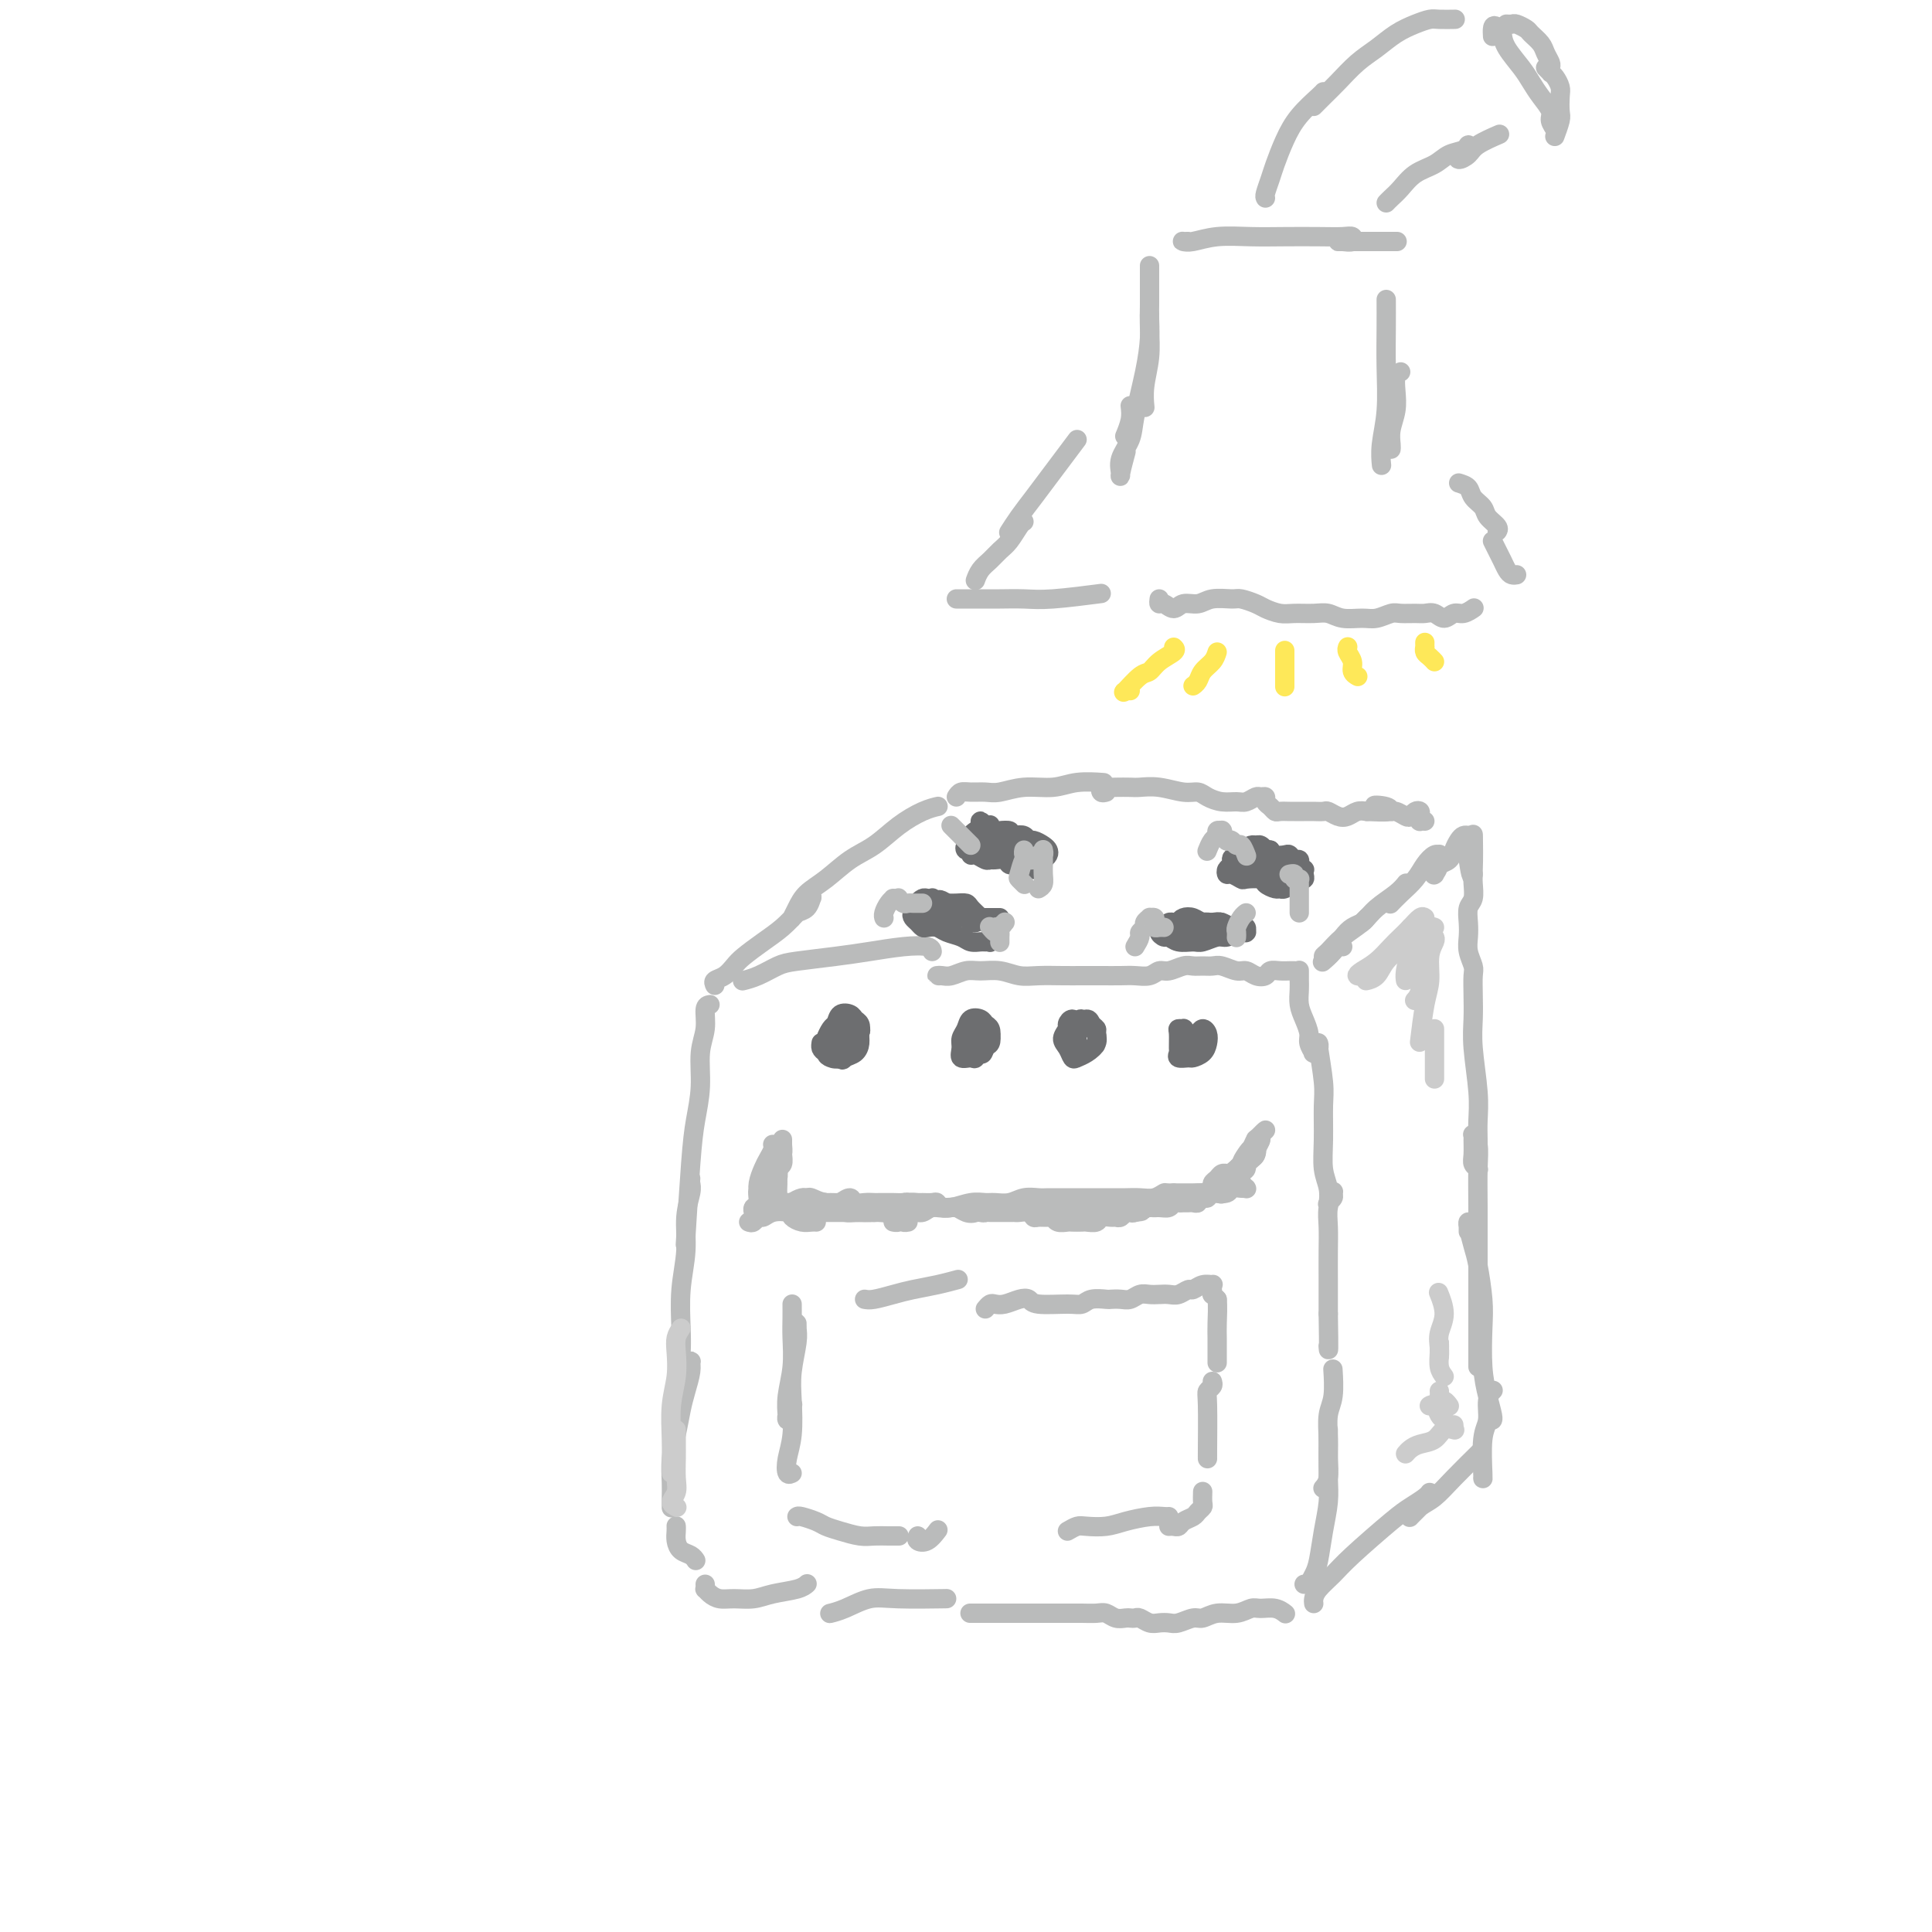 <svg viewBox='0 0 400 400' version='1.1' xmlns='http://www.w3.org/2000/svg' xmlns:xlink='http://www.w3.org/1999/xlink'><g fill='none' stroke='#BABBBB' stroke-width='4' stroke-linecap='round' stroke-linejoin='round'><path d='M147,208c-0.455,0.077 -0.909,0.154 -1,1c-0.091,0.846 0.183,2.463 0,4c-0.183,1.537 -0.823,2.996 -1,5c-0.177,2.004 0.110,4.554 0,7c-0.110,2.446 -0.617,4.790 -1,7c-0.383,2.210 -0.642,4.287 -1,9c-0.358,4.713 -0.817,12.061 -1,15c-0.183,2.939 -0.092,1.470 0,0'/><path d='M143,244c-0.033,0.304 -0.065,0.609 0,1c0.065,0.391 0.228,0.869 0,2c-0.228,1.131 -0.845,2.914 -1,5c-0.155,2.086 0.154,4.474 0,7c-0.154,2.526 -0.769,5.189 -1,8c-0.231,2.811 -0.077,5.770 0,8c0.077,2.230 0.077,3.733 0,5c-0.077,1.267 -0.231,2.300 0,3c0.231,0.700 0.847,1.068 1,1c0.153,-0.068 -0.158,-0.570 0,-1c0.158,-0.430 0.785,-0.787 1,-1c0.215,-0.213 0.016,-0.280 0,0c-0.016,0.280 0.150,0.909 0,2c-0.150,1.091 -0.614,2.645 -1,4c-0.386,1.355 -0.692,2.512 -1,4c-0.308,1.488 -0.618,3.306 -1,5c-0.382,1.694 -0.834,3.263 -1,5c-0.166,1.737 -0.044,3.641 0,5c0.044,1.359 0.012,2.174 0,3c-0.012,0.826 -0.003,1.665 0,2c0.003,0.335 0.002,0.168 0,0'/><path d='M140,316c0.001,0.018 0.002,0.036 0,0c-0.002,-0.036 -0.008,-0.126 0,0c0.008,0.126 0.030,0.468 0,1c-0.030,0.532 -0.113,1.253 0,2c0.113,0.747 0.423,1.521 1,2c0.577,0.479 1.423,0.665 2,1c0.577,0.335 0.886,0.821 1,1c0.114,0.179 0.033,0.051 0,0c-0.033,-0.051 -0.016,-0.026 0,0'/><path d='M146,328c0.019,0.445 0.037,0.889 0,1c-0.037,0.111 -0.131,-0.113 0,0c0.131,0.113 0.487,0.563 1,1c0.513,0.437 1.184,0.860 2,1c0.816,0.140 1.778,-0.005 3,0c1.222,0.005 2.706,0.159 4,0c1.294,-0.159 2.398,-0.630 4,-1c1.602,-0.370 3.700,-0.638 5,-1c1.300,-0.362 1.800,-0.818 2,-1c0.200,-0.182 0.100,-0.091 0,0'/><path d='M154,203c-0.237,0.059 -0.473,0.118 0,0c0.473,-0.118 1.657,-0.413 3,-1c1.343,-0.587 2.847,-1.467 4,-2c1.153,-0.533 1.955,-0.718 4,-1c2.045,-0.282 5.333,-0.660 8,-1c2.667,-0.340 4.715,-0.641 7,-1c2.285,-0.359 4.808,-0.777 7,-1c2.192,-0.223 4.052,-0.252 5,0c0.948,0.252 0.985,0.786 1,1c0.015,0.214 0.007,0.107 0,0'/><path d='M195,202c-0.495,0.008 -0.990,0.017 -1,0c-0.010,-0.017 0.464,-0.058 1,0c0.536,0.058 1.133,0.215 2,0c0.867,-0.215 2.005,-0.804 3,-1c0.995,-0.196 1.848,0.000 3,0c1.152,-0.000 2.604,-0.196 4,0c1.396,0.196 2.736,0.785 4,1c1.264,0.215 2.453,0.058 4,0c1.547,-0.058 3.453,-0.016 5,0c1.547,0.016 2.736,0.005 4,0c1.264,-0.005 2.604,-0.005 4,0c1.396,0.005 2.848,0.017 4,0c1.152,-0.017 2.003,-0.061 3,0c0.997,0.061 2.140,0.227 3,0c0.860,-0.227 1.438,-0.845 2,-1c0.562,-0.155 1.109,0.155 2,0c0.891,-0.155 2.124,-0.775 3,-1c0.876,-0.225 1.393,-0.056 2,0c0.607,0.056 1.303,0.000 2,0c0.697,-0.000 1.394,0.056 2,0c0.606,-0.056 1.122,-0.224 2,0c0.878,0.224 2.118,0.841 3,1c0.882,0.159 1.405,-0.139 2,0c0.595,0.139 1.262,0.717 2,1c0.738,0.283 1.546,0.272 2,0c0.454,-0.272 0.553,-0.805 1,-1c0.447,-0.195 1.244,-0.052 2,0c0.756,0.052 1.473,0.014 2,0c0.527,-0.014 0.865,-0.004 1,0c0.135,0.004 0.068,0.002 0,0'/><path d='M269,201c-0.000,-0.094 -0.001,-0.188 0,0c0.001,0.188 0.003,0.658 0,1c-0.003,0.342 -0.011,0.557 0,1c0.011,0.443 0.040,1.115 0,2c-0.040,0.885 -0.151,1.982 0,3c0.151,1.018 0.562,1.957 1,3c0.438,1.043 0.901,2.189 1,3c0.099,0.811 -0.166,1.286 0,2c0.166,0.714 0.762,1.665 1,2c0.238,0.335 0.117,0.052 0,0c-0.117,-0.052 -0.228,0.127 0,0c0.228,-0.127 0.797,-0.561 1,-1c0.203,-0.439 0.040,-0.882 0,-1c-0.040,-0.118 0.042,0.091 0,0c-0.042,-0.091 -0.208,-0.482 0,1c0.208,1.482 0.792,4.836 1,7c0.208,2.164 0.042,3.137 0,5c-0.042,1.863 0.040,4.615 0,7c-0.040,2.385 -0.203,4.401 0,6c0.203,1.599 0.772,2.779 1,4c0.228,1.221 0.115,2.483 0,3c-0.115,0.517 -0.231,0.291 0,0c0.231,-0.291 0.808,-0.645 1,-1c0.192,-0.355 -0.001,-0.712 0,-1c0.001,-0.288 0.196,-0.509 0,0c-0.196,0.509 -0.785,1.747 -1,3c-0.215,1.253 -0.058,2.521 0,4c0.058,1.479 0.016,3.167 0,5c-0.016,1.833 -0.004,3.809 0,6c0.004,2.191 0.002,4.595 0,7'/><path d='M275,272c0.156,9.022 0.044,7.578 0,7c-0.044,-0.578 -0.022,-0.289 0,0'/><path d='M172,334c0.058,-0.014 0.117,-0.028 0,0c-0.117,0.028 -0.408,0.099 0,0c0.408,-0.099 1.515,-0.366 3,-1c1.485,-0.634 3.346,-1.634 5,-2c1.654,-0.366 3.099,-0.099 6,0c2.901,0.099 7.257,0.028 9,0c1.743,-0.028 0.871,-0.014 0,0'/><path d='M201,334c-0.153,0.000 -0.306,0.000 0,0c0.306,-0.000 1.071,-0.000 2,0c0.929,0.000 2.023,0.000 3,0c0.977,-0.000 1.836,-0.000 3,0c1.164,0.000 2.633,0.000 4,0c1.367,-0.000 2.631,-0.001 4,0c1.369,0.001 2.842,0.004 4,0c1.158,-0.004 2.002,-0.015 3,0c0.998,0.015 2.151,0.057 3,0c0.849,-0.057 1.393,-0.211 2,0c0.607,0.211 1.275,0.788 2,1c0.725,0.212 1.507,0.061 2,0c0.493,-0.061 0.698,-0.030 1,0c0.302,0.030 0.700,0.060 1,0c0.300,-0.060 0.502,-0.211 1,0c0.498,0.211 1.292,0.785 2,1c0.708,0.215 1.330,0.073 2,0c0.670,-0.073 1.389,-0.076 2,0c0.611,0.076 1.115,0.232 2,0c0.885,-0.232 2.152,-0.851 3,-1c0.848,-0.149 1.276,0.170 2,0c0.724,-0.170 1.744,-0.831 3,-1c1.256,-0.169 2.747,0.155 4,0c1.253,-0.155 2.269,-0.788 3,-1c0.731,-0.212 1.176,-0.004 2,0c0.824,0.004 2.025,-0.195 3,0c0.975,0.195 1.724,0.783 2,1c0.276,0.217 0.079,0.062 0,0c-0.079,-0.062 -0.039,-0.031 0,0'/><path d='M276,284c-0.031,-0.479 -0.061,-0.958 0,0c0.061,0.958 0.214,3.352 0,5c-0.214,1.648 -0.793,2.551 -1,4c-0.207,1.449 -0.041,3.446 0,5c0.041,1.554 -0.041,2.665 0,4c0.041,1.335 0.207,2.894 0,4c-0.207,1.106 -0.786,1.759 -1,2c-0.214,0.241 -0.061,0.069 0,0c0.061,-0.069 0.031,-0.034 0,0'/><path d='M275,298c-0.000,-0.303 -0.000,-0.606 0,-1c0.000,-0.394 0.001,-0.880 0,-1c-0.001,-0.120 -0.003,0.125 0,1c0.003,0.875 0.012,2.380 0,4c-0.012,1.620 -0.044,3.354 0,5c0.044,1.646 0.166,3.205 0,5c-0.166,1.795 -0.618,3.826 -1,6c-0.382,2.174 -0.695,4.492 -1,6c-0.305,1.508 -0.604,2.208 -1,3c-0.396,0.792 -0.890,1.676 -1,2c-0.110,0.324 0.163,0.087 0,0c-0.163,-0.087 -0.761,-0.025 -1,0c-0.239,0.025 -0.120,0.012 0,0'/><path d='M148,204c-0.175,-0.359 -0.351,-0.718 0,-1c0.351,-0.282 1.227,-0.487 2,-1c0.773,-0.513 1.442,-1.334 2,-2c0.558,-0.666 1.003,-1.176 2,-2c0.997,-0.824 2.544,-1.961 4,-3c1.456,-1.039 2.822,-1.979 4,-3c1.178,-1.021 2.170,-2.123 3,-3c0.830,-0.877 1.498,-1.528 2,-2c0.502,-0.472 0.839,-0.764 1,-1c0.161,-0.236 0.148,-0.416 0,0c-0.148,0.416 -0.429,1.427 -1,2c-0.571,0.573 -1.430,0.708 -2,1c-0.570,0.292 -0.849,0.739 -1,1c-0.151,0.261 -0.173,0.334 0,0c0.173,-0.334 0.541,-1.074 1,-2c0.459,-0.926 1.010,-2.036 2,-3c0.990,-0.964 2.421,-1.782 4,-3c1.579,-1.218 3.306,-2.838 5,-4c1.694,-1.162 3.354,-1.867 5,-3c1.646,-1.133 3.276,-2.696 5,-4c1.724,-1.304 3.541,-2.351 5,-3c1.459,-0.649 2.560,-0.900 3,-1c0.440,-0.100 0.220,-0.050 0,0'/><path d='M274,199c-0.178,0.150 -0.357,0.300 0,0c0.357,-0.300 1.248,-1.051 2,-2c0.752,-0.949 1.365,-2.098 2,-3c0.635,-0.902 1.291,-1.559 2,-2c0.709,-0.441 1.472,-0.668 2,-1c0.528,-0.332 0.822,-0.769 1,-1c0.178,-0.231 0.240,-0.254 0,0c-0.240,0.254 -0.783,0.787 -1,1c-0.217,0.213 -0.109,0.107 0,0'/><path d='M278,196c-0.230,-0.224 -0.460,-0.447 -1,0c-0.540,0.447 -1.389,1.565 -2,2c-0.611,0.435 -0.983,0.189 -1,0c-0.017,-0.189 0.320,-0.319 1,-1c0.680,-0.681 1.703,-1.913 3,-3c1.297,-1.087 2.870,-2.029 4,-3c1.130,-0.971 1.818,-1.972 3,-3c1.182,-1.028 2.857,-2.085 4,-3c1.143,-0.915 1.755,-1.690 2,-2c0.245,-0.310 0.122,-0.155 0,0'/><path d='M272,332c-0.039,-0.268 -0.078,-0.537 0,-1c0.078,-0.463 0.275,-1.121 1,-2c0.725,-0.879 1.980,-1.979 3,-3c1.020,-1.021 1.804,-1.962 4,-4c2.196,-2.038 5.804,-5.173 8,-7c2.196,-1.827 2.980,-2.345 4,-3c1.020,-0.655 2.275,-1.445 3,-2c0.725,-0.555 0.922,-0.873 1,-1c0.078,-0.127 0.039,-0.064 0,0'/><path d='M295,311c-0.193,0.193 -0.386,0.385 -1,1c-0.614,0.615 -1.648,1.652 -2,2c-0.352,0.348 -0.021,0.006 0,0c0.021,-0.006 -0.267,0.323 0,0c0.267,-0.323 1.088,-1.299 2,-2c0.912,-0.701 1.915,-1.126 3,-2c1.085,-0.874 2.254,-2.197 4,-4c1.746,-1.803 4.070,-4.087 5,-5c0.930,-0.913 0.465,-0.457 0,0'/><path d='M306,275c0.000,-0.417 0.000,-0.833 0,-1c0.000,-0.167 0.000,-0.083 0,0'/><path d='M306,283c-0.000,-0.160 -0.000,-0.320 0,-1c0.000,-0.680 0.000,-1.880 0,-3c-0.000,-1.120 -0.000,-2.161 0,-4c0.000,-1.839 0.001,-4.478 0,-7c-0.001,-2.522 -0.004,-4.928 0,-8c0.004,-3.072 0.015,-6.809 0,-10c-0.015,-3.191 -0.057,-5.834 0,-8c0.057,-2.166 0.212,-3.853 0,-5c-0.212,-1.147 -0.790,-1.755 -1,-2c-0.210,-0.245 -0.053,-0.129 0,0c0.053,0.129 0.000,0.270 0,1c-0.000,0.730 0.053,2.048 0,3c-0.053,0.952 -0.210,1.539 0,2c0.210,0.461 0.788,0.796 1,1c0.212,0.204 0.058,0.278 0,0c-0.058,-0.278 -0.019,-0.909 0,-2c0.019,-1.091 0.019,-2.643 0,-4c-0.019,-1.357 -0.058,-2.519 0,-4c0.058,-1.481 0.211,-3.283 0,-6c-0.211,-2.717 -0.788,-6.351 -1,-9c-0.212,-2.649 -0.061,-4.312 0,-6c0.061,-1.688 0.030,-3.400 0,-5c-0.030,-1.600 -0.060,-3.089 0,-4c0.060,-0.911 0.211,-1.245 0,-2c-0.211,-0.755 -0.785,-1.930 -1,-3c-0.215,-1.070 -0.072,-2.033 0,-3c0.072,-0.967 0.072,-1.936 0,-3c-0.072,-1.064 -0.215,-2.223 0,-3c0.215,-0.777 0.789,-1.171 1,-2c0.211,-0.829 0.060,-2.094 0,-3c-0.060,-0.906 -0.030,-1.453 0,-2'/><path d='M305,181c-0.094,-15.885 0.171,-4.596 0,-1c-0.171,3.596 -0.778,-0.501 -1,-2c-0.222,-1.499 -0.060,-0.402 0,0c0.060,0.402 0.016,0.108 0,0c-0.016,-0.108 -0.005,-0.031 0,0c0.005,0.031 0.002,0.015 0,0'/><path d='M304,173c-0.335,-0.067 -0.671,-0.134 -1,0c-0.329,0.134 -0.652,0.469 -1,1c-0.348,0.531 -0.720,1.256 -1,2c-0.280,0.744 -0.467,1.505 -1,2c-0.533,0.495 -1.412,0.722 -2,1c-0.588,0.278 -0.886,0.605 -1,1c-0.114,0.395 -0.045,0.858 0,1c0.045,0.142 0.065,-0.039 0,0c-0.065,0.039 -0.216,0.296 0,0c0.216,-0.296 0.798,-1.146 1,-2c0.202,-0.854 0.025,-1.712 0,-2c-0.025,-0.288 0.103,-0.005 0,0c-0.103,0.005 -0.438,-0.268 -1,0c-0.562,0.268 -1.352,1.077 -2,2c-0.648,0.923 -1.153,1.959 -2,3c-0.847,1.041 -2.036,2.088 -3,3c-0.964,0.912 -1.704,1.689 -2,2c-0.296,0.311 -0.148,0.155 0,0'/><path d='M304,255c-0.000,-0.309 -0.001,-0.618 0,-1c0.001,-0.382 0.003,-0.836 0,-1c-0.003,-0.164 -0.012,-0.039 0,0c0.012,0.039 0.045,-0.010 0,0c-0.045,0.010 -0.170,0.078 0,1c0.170,0.922 0.633,2.699 1,4c0.367,1.301 0.637,2.125 1,4c0.363,1.875 0.819,4.800 1,7c0.181,2.200 0.087,3.675 0,6c-0.087,2.325 -0.167,5.499 0,8c0.167,2.501 0.581,4.330 1,6c0.419,1.670 0.844,3.180 1,4c0.156,0.820 0.045,0.948 0,1c-0.045,0.052 -0.022,0.026 0,0'/><path d='M309,288c0.121,-0.123 0.243,-0.246 0,0c-0.243,0.246 -0.850,0.861 -1,2c-0.150,1.139 0.156,2.802 0,4c-0.156,1.198 -0.774,1.929 -1,4c-0.226,2.071 -0.061,5.481 0,7c0.061,1.519 0.017,1.148 0,1c-0.017,-0.148 -0.009,-0.074 0,0'/><path d='M198,165c0.271,-0.425 0.542,-0.850 1,-1c0.458,-0.150 1.105,-0.025 2,0c0.895,0.025 2.040,-0.050 3,0c0.960,0.050 1.736,0.224 3,0c1.264,-0.224 3.015,-0.844 5,-1c1.985,-0.156 4.202,0.154 6,0c1.798,-0.154 3.176,-0.772 5,-1c1.824,-0.228 4.092,-0.065 5,0c0.908,0.065 0.454,0.033 0,0'/><path d='M229,164c-0.403,0.113 -0.806,0.226 -1,0c-0.194,-0.226 -0.181,-0.792 0,-1c0.181,-0.208 0.528,-0.057 1,0c0.472,0.057 1.067,0.019 2,0c0.933,-0.019 2.204,-0.020 3,0c0.796,0.020 1.119,0.061 2,0c0.881,-0.061 2.322,-0.223 4,0c1.678,0.223 3.594,0.830 5,1c1.406,0.170 2.302,-0.097 3,0c0.698,0.097 1.199,0.558 2,1c0.801,0.442 1.902,0.865 3,1c1.098,0.135 2.193,-0.017 3,0c0.807,0.017 1.326,0.204 2,0c0.674,-0.204 1.504,-0.798 2,-1c0.496,-0.202 0.658,-0.012 1,0c0.342,0.012 0.864,-0.154 1,0c0.136,0.154 -0.114,0.630 0,1c0.114,0.370 0.593,0.635 1,1c0.407,0.365 0.742,0.830 1,1c0.258,0.170 0.439,0.046 1,0c0.561,-0.046 1.502,-0.012 2,0c0.498,0.012 0.552,0.002 1,0c0.448,-0.002 1.289,0.003 2,0c0.711,-0.003 1.293,-0.014 2,0c0.707,0.014 1.540,0.053 2,0c0.460,-0.053 0.546,-0.196 1,0c0.454,0.196 1.276,0.733 2,1c0.724,0.267 1.349,0.264 2,0c0.651,-0.264 1.329,-0.790 2,-1c0.671,-0.210 1.336,-0.105 2,0'/><path d='M283,168c8.699,0.410 3.448,-0.566 2,-1c-1.448,-0.434 0.907,-0.326 2,0c1.093,0.326 0.922,0.868 1,1c0.078,0.132 0.403,-0.148 1,0c0.597,0.148 1.466,0.722 2,1c0.534,0.278 0.732,0.260 1,0c0.268,-0.260 0.607,-0.763 1,-1c0.393,-0.237 0.841,-0.207 1,0c0.159,0.207 0.029,0.591 0,1c-0.029,0.409 0.044,0.841 0,1c-0.044,0.159 -0.204,0.043 0,0c0.204,-0.043 0.773,-0.012 1,0c0.227,0.012 0.114,0.006 0,0'/><path d='M160,237c0.007,0.017 0.013,0.034 0,0c-0.013,-0.034 -0.046,-0.119 0,0c0.046,0.119 0.170,0.442 0,1c-0.170,0.558 -0.635,1.351 -1,2c-0.365,0.649 -0.631,1.152 -1,2c-0.369,0.848 -0.842,2.039 -1,3c-0.158,0.961 -0.000,1.691 0,2c0.000,0.309 -0.158,0.198 0,0c0.158,-0.198 0.631,-0.485 1,-1c0.369,-0.515 0.635,-1.260 1,-2c0.365,-0.740 0.828,-1.474 1,-2c0.172,-0.526 0.052,-0.844 0,-1c-0.052,-0.156 -0.037,-0.150 0,0c0.037,0.150 0.097,0.446 0,1c-0.097,0.554 -0.352,1.368 -1,2c-0.648,0.632 -1.690,1.084 -2,2c-0.310,0.916 0.113,2.298 0,3c-0.113,0.702 -0.762,0.724 -1,1c-0.238,0.276 -0.064,0.806 0,1c0.064,0.194 0.017,0.052 0,0c-0.017,-0.052 -0.005,-0.015 0,0c0.005,0.015 0.002,0.007 0,0'/><path d='M155,253c0.330,0.121 0.659,0.242 1,0c0.341,-0.242 0.692,-0.847 1,-1c0.308,-0.153 0.572,0.145 1,0c0.428,-0.145 1.021,-0.732 2,-1c0.979,-0.268 2.343,-0.215 3,0c0.657,0.215 0.607,0.594 1,1c0.393,0.406 1.229,0.841 2,1c0.771,0.159 1.477,0.043 2,0c0.523,-0.043 0.864,-0.012 1,0c0.136,0.012 0.068,0.006 0,0'/><path d='M168,251c-0.073,0.000 -0.147,0.000 0,0c0.147,-0.000 0.513,-0.000 1,0c0.487,0.000 1.093,0.000 2,0c0.907,-0.000 2.114,-0.001 3,0c0.886,0.001 1.449,0.003 2,0c0.551,-0.003 1.089,-0.011 2,0c0.911,0.011 2.195,0.041 3,0c0.805,-0.041 1.130,-0.155 2,0c0.870,0.155 2.285,0.578 3,1c0.715,0.422 0.731,0.845 1,1c0.269,0.155 0.791,0.044 1,0c0.209,-0.044 0.104,-0.022 0,0'/><path d='M185,253c0.026,0.006 0.051,0.012 0,0c-0.051,-0.012 -0.179,-0.041 0,0c0.179,0.041 0.666,0.151 1,0c0.334,-0.151 0.516,-0.562 1,-1c0.484,-0.438 1.270,-0.903 2,-1c0.730,-0.097 1.403,0.174 2,0c0.597,-0.174 1.119,-0.792 2,-1c0.881,-0.208 2.122,-0.007 3,0c0.878,0.007 1.395,-0.180 2,0c0.605,0.180 1.299,0.728 2,1c0.701,0.272 1.410,0.269 2,0c0.590,-0.269 1.060,-0.804 2,-1c0.940,-0.196 2.350,-0.052 3,0c0.650,0.052 0.541,0.014 1,0c0.459,-0.014 1.488,-0.004 2,0c0.512,0.004 0.507,0.001 1,0c0.493,-0.001 1.483,-0.000 2,0c0.517,0.000 0.562,0.000 1,0c0.438,-0.000 1.269,0.000 2,0c0.731,-0.000 1.362,-0.001 2,0c0.638,0.001 1.284,0.003 2,0c0.716,-0.003 1.501,-0.011 2,0c0.499,0.011 0.710,0.043 1,0c0.290,-0.043 0.658,-0.159 1,0c0.342,0.159 0.658,0.593 1,1c0.342,0.407 0.710,0.789 1,1c0.290,0.211 0.500,0.253 1,0c0.500,-0.253 1.288,-0.799 2,-1c0.712,-0.201 1.346,-0.057 2,0c0.654,0.057 1.327,0.029 2,0'/><path d='M233,251c6.380,-0.067 2.329,-0.735 1,-1c-1.329,-0.265 0.064,-0.127 1,0c0.936,0.127 1.416,0.244 2,0c0.584,-0.244 1.274,-0.850 2,-1c0.726,-0.150 1.489,0.156 2,0c0.511,-0.156 0.771,-0.773 1,-1c0.229,-0.227 0.428,-0.065 1,0c0.572,0.065 1.517,0.031 2,0c0.483,-0.031 0.504,-0.060 1,0c0.496,0.060 1.466,0.208 2,0c0.534,-0.208 0.633,-0.774 1,-1c0.367,-0.226 1.002,-0.113 2,0c0.998,0.113 2.358,0.226 3,0c0.642,-0.226 0.565,-0.792 1,-1c0.435,-0.208 1.381,-0.059 2,0c0.619,0.059 0.912,0.030 1,0c0.088,-0.030 -0.029,-0.059 0,0c0.029,0.059 0.203,0.205 0,0c-0.203,-0.205 -0.782,-0.761 -1,-1c-0.218,-0.239 -0.073,-0.161 0,0c0.073,0.161 0.075,0.406 0,0c-0.075,-0.406 -0.226,-1.461 0,-2c0.226,-0.539 0.830,-0.561 1,-1c0.170,-0.439 -0.094,-1.295 0,-2c0.094,-0.705 0.547,-1.261 1,-2c0.453,-0.739 0.905,-1.662 1,-2c0.095,-0.338 -0.167,-0.091 0,0c0.167,0.091 0.762,0.026 1,0c0.238,-0.026 0.119,-0.013 0,0'/><path d='M261,236c0.376,-1.425 -0.685,0.012 -1,1c-0.315,0.988 0.114,1.527 0,2c-0.114,0.473 -0.773,0.880 -1,1c-0.227,0.120 -0.024,-0.047 0,0c0.024,0.047 -0.132,0.308 0,0c0.132,-0.308 0.550,-1.187 1,-2c0.450,-0.813 0.931,-1.562 1,-2c0.069,-0.438 -0.275,-0.567 0,-1c0.275,-0.433 1.170,-1.170 1,-1c-0.170,0.170 -1.404,1.247 -2,2c-0.596,0.753 -0.553,1.183 -1,2c-0.447,0.817 -1.385,2.020 -2,3c-0.615,0.980 -0.907,1.738 -1,2c-0.093,0.262 0.014,0.027 0,0c-0.014,-0.027 -0.150,0.153 0,0c0.150,-0.153 0.587,-0.640 1,-1c0.413,-0.360 0.801,-0.592 1,-1c0.199,-0.408 0.209,-0.993 0,-1c-0.209,-0.007 -0.637,0.562 -1,1c-0.363,0.438 -0.660,0.743 -1,1c-0.340,0.257 -0.721,0.465 -1,1c-0.279,0.535 -0.455,1.397 -1,2c-0.545,0.603 -1.459,0.946 -2,1c-0.541,0.054 -0.708,-0.182 -1,0c-0.292,0.182 -0.707,0.781 -1,1c-0.293,0.219 -0.462,0.059 -1,0c-0.538,-0.059 -1.443,-0.016 -2,0c-0.557,0.016 -0.765,0.004 -1,0c-0.235,-0.004 -0.496,-0.001 -1,0c-0.504,0.001 -1.252,0.001 -2,0'/><path d='M243,247c-1.761,0.094 -1.664,-0.171 -2,0c-0.336,0.171 -1.105,0.778 -2,1c-0.895,0.222 -1.917,0.060 -3,0c-1.083,-0.060 -2.228,-0.016 -3,0c-0.772,0.016 -1.172,0.004 -2,0c-0.828,-0.004 -2.084,-0.001 -3,0c-0.916,0.001 -1.490,0.001 -2,0c-0.510,-0.001 -0.955,-0.001 -2,0c-1.045,0.001 -2.691,0.004 -4,0c-1.309,-0.004 -2.280,-0.015 -3,0c-0.720,0.015 -1.189,0.057 -2,0c-0.811,-0.057 -1.962,-0.212 -3,0c-1.038,0.212 -1.961,0.793 -3,1c-1.039,0.207 -2.193,0.042 -3,0c-0.807,-0.042 -1.266,0.041 -2,0c-0.734,-0.041 -1.743,-0.206 -3,0c-1.257,0.206 -2.760,0.784 -4,1c-1.240,0.216 -2.215,0.072 -3,0c-0.785,-0.072 -1.380,-0.072 -2,0c-0.620,0.072 -1.264,0.215 -2,0c-0.736,-0.215 -1.563,-0.790 -2,-1c-0.437,-0.210 -0.483,-0.056 -1,0c-0.517,0.056 -1.503,0.015 -2,0c-0.497,-0.015 -0.504,-0.003 -1,0c-0.496,0.003 -1.480,-0.004 -2,0c-0.520,0.004 -0.576,0.018 -1,0c-0.424,-0.018 -1.217,-0.067 -2,0c-0.783,0.067 -1.557,0.249 -2,0c-0.443,-0.249 -0.555,-0.928 -1,-1c-0.445,-0.072 -1.222,0.464 -2,1'/><path d='M174,249c-11.112,0.293 -4.391,0.025 -2,0c2.391,-0.025 0.452,0.192 -1,0c-1.452,-0.192 -2.416,-0.794 -3,-1c-0.584,-0.206 -0.787,-0.017 -1,0c-0.213,0.017 -0.436,-0.138 -1,0c-0.564,0.138 -1.471,0.570 -2,1c-0.529,0.430 -0.681,0.857 -1,1c-0.319,0.143 -0.803,0.001 -1,0c-0.197,-0.001 -0.105,0.140 0,0c0.105,-0.140 0.224,-0.562 0,-1c-0.224,-0.438 -0.792,-0.894 -1,-1c-0.208,-0.106 -0.057,0.136 0,0c0.057,-0.136 0.019,-0.651 0,-1c-0.019,-0.349 -0.019,-0.531 0,-1c0.019,-0.469 0.058,-1.225 0,-2c-0.058,-0.775 -0.212,-1.571 0,-2c0.212,-0.429 0.789,-0.492 1,-1c0.211,-0.508 0.057,-1.460 0,-2c-0.057,-0.540 -0.015,-0.666 0,-1c0.015,-0.334 0.004,-0.875 0,-1c-0.004,-0.125 -0.001,0.165 0,0c0.001,-0.165 0.001,-0.784 0,-1c-0.001,-0.216 -0.003,-0.028 0,0c0.003,0.028 0.011,-0.105 0,0c-0.011,0.105 -0.041,0.449 0,1c0.041,0.551 0.152,1.311 0,2c-0.152,0.689 -0.566,1.308 -1,2c-0.434,0.692 -0.886,1.455 -1,2c-0.114,0.545 0.110,0.870 0,1c-0.110,0.130 -0.555,0.065 -1,0'/><path d='M159,244c-0.221,0.747 0.725,-0.386 1,-1c0.275,-0.614 -0.121,-0.708 0,-1c0.121,-0.292 0.761,-0.780 1,-1c0.239,-0.220 0.078,-0.172 0,0c-0.078,0.172 -0.074,0.466 0,1c0.074,0.534 0.219,1.306 0,2c-0.219,0.694 -0.803,1.310 -1,2c-0.197,0.690 -0.007,1.453 0,2c0.007,0.547 -0.168,0.879 0,1c0.168,0.121 0.678,0.032 1,0c0.322,-0.032 0.456,-0.008 1,0c0.544,0.008 1.496,0.002 2,0c0.504,-0.002 0.558,0.002 1,0c0.442,-0.002 1.273,-0.011 2,0c0.727,0.011 1.350,0.041 2,0c0.650,-0.041 1.328,-0.155 2,0c0.672,0.155 1.339,0.577 2,1c0.661,0.423 1.318,0.846 2,1c0.682,0.154 1.390,0.038 2,0c0.610,-0.038 1.122,-0.000 2,0c0.878,0.000 2.123,-0.038 3,0c0.877,0.038 1.386,0.154 2,0c0.614,-0.154 1.334,-0.577 2,-1c0.666,-0.423 1.278,-0.846 2,-1c0.722,-0.154 1.554,-0.037 2,0c0.446,0.037 0.504,-0.004 1,0c0.496,0.004 1.428,0.054 2,0c0.572,-0.054 0.782,-0.210 1,0c0.218,0.210 0.443,0.787 1,1c0.557,0.213 1.445,0.061 2,0c0.555,-0.061 0.778,-0.030 1,0'/><path d='M198,250c3.842,-0.215 1.947,-0.254 2,0c0.053,0.254 2.056,0.800 3,1c0.944,0.200 0.830,0.054 1,0c0.170,-0.054 0.623,-0.014 1,0c0.377,0.014 0.679,0.004 1,0c0.321,-0.004 0.662,-0.001 1,0c0.338,0.001 0.671,-0.001 1,0c0.329,0.001 0.652,0.004 1,0c0.348,-0.004 0.722,-0.015 1,0c0.278,0.015 0.459,0.057 1,0c0.541,-0.057 1.440,-0.212 2,0c0.560,0.212 0.779,0.793 1,1c0.221,0.207 0.445,0.041 1,0c0.555,-0.041 1.443,0.041 2,0c0.557,-0.041 0.783,-0.207 1,0c0.217,0.207 0.424,0.787 1,1c0.576,0.213 1.520,0.058 2,0c0.480,-0.058 0.495,-0.019 1,0c0.505,0.019 1.501,0.019 2,0c0.499,-0.019 0.501,-0.058 1,0c0.499,0.058 1.496,0.213 2,0c0.504,-0.213 0.516,-0.793 1,-1c0.484,-0.207 1.439,-0.042 2,0c0.561,0.042 0.727,-0.040 1,0c0.273,0.040 0.654,0.203 1,0c0.346,-0.203 0.656,-0.773 1,-1c0.344,-0.227 0.721,-0.112 1,0c0.279,0.112 0.460,0.223 1,0c0.540,-0.223 1.440,-0.778 2,-1c0.560,-0.222 0.780,-0.111 1,0'/><path d='M238,250c2.825,-0.460 1.387,-0.109 1,0c-0.387,0.109 0.277,-0.023 1,0c0.723,0.023 1.504,0.202 2,0c0.496,-0.202 0.708,-0.786 1,-1c0.292,-0.214 0.666,-0.057 1,0c0.334,0.057 0.628,0.015 1,0c0.372,-0.015 0.821,-0.003 1,0c0.179,0.003 0.087,-0.003 0,0c-0.087,0.003 -0.168,0.015 0,0c0.168,-0.015 0.585,-0.056 1,0c0.415,0.056 0.828,0.211 1,0c0.172,-0.211 0.103,-0.788 0,-1c-0.103,-0.212 -0.239,-0.060 0,0c0.239,0.060 0.853,0.027 1,0c0.147,-0.027 -0.172,-0.049 0,0c0.172,0.049 0.834,0.168 1,0c0.166,-0.168 -0.163,-0.623 0,-1c0.163,-0.377 0.818,-0.675 1,-1c0.182,-0.325 -0.109,-0.675 0,-1c0.109,-0.325 0.618,-0.623 1,-1c0.382,-0.377 0.638,-0.831 1,-1c0.362,-0.169 0.830,-0.053 1,0c0.170,0.053 0.042,0.042 0,0c-0.042,-0.042 0.002,-0.115 0,0c-0.002,0.115 -0.051,0.417 0,1c0.051,0.583 0.201,1.446 0,2c-0.201,0.554 -0.755,0.798 -1,1c-0.245,0.202 -0.181,0.362 0,0c0.181,-0.362 0.480,-1.246 1,-2c0.520,-0.754 1.260,-1.377 2,-2'/><path d='M256,243c1.423,-1.287 0.981,-1.505 1,-2c0.019,-0.495 0.499,-1.267 1,-2c0.501,-0.733 1.023,-1.425 1,-1c-0.023,0.425 -0.591,1.968 -1,3c-0.409,1.032 -0.658,1.552 -1,2c-0.342,0.448 -0.778,0.822 -1,1c-0.222,0.178 -0.232,0.159 0,0c0.232,-0.159 0.704,-0.460 1,-1c0.296,-0.540 0.416,-1.320 1,-2c0.584,-0.680 1.632,-1.261 2,-2c0.368,-0.739 0.057,-1.635 0,-2c-0.057,-0.365 0.139,-0.199 0,0c-0.139,0.199 -0.612,0.432 -1,1c-0.388,0.568 -0.692,1.473 -1,2c-0.308,0.527 -0.619,0.677 -1,1c-0.381,0.323 -0.833,0.818 -1,1c-0.167,0.182 -0.048,0.052 0,0c0.048,-0.052 0.024,-0.026 0,0'/></g>
<g fill='none' stroke='#6D6E70' stroke-width='4' stroke-linecap='round' stroke-linejoin='round'><path d='M170,216c0.016,-0.093 0.032,-0.185 0,0c-0.032,0.185 -0.111,0.649 0,1c0.111,0.351 0.411,0.590 1,1c0.589,0.410 1.468,0.993 2,1c0.532,0.007 0.718,-0.561 1,-1c0.282,-0.439 0.661,-0.747 1,-1c0.339,-0.253 0.638,-0.449 1,-1c0.362,-0.551 0.788,-1.455 1,-2c0.212,-0.545 0.212,-0.731 0,-1c-0.212,-0.269 -0.634,-0.620 -1,-1c-0.366,-0.380 -0.676,-0.788 -1,-1c-0.324,-0.212 -0.661,-0.226 -1,0c-0.339,0.226 -0.680,0.694 -1,1c-0.320,0.306 -0.619,0.449 -1,1c-0.381,0.551 -0.842,1.508 -1,2c-0.158,0.492 -0.011,0.517 0,1c0.011,0.483 -0.113,1.423 0,2c0.113,0.577 0.465,0.790 1,1c0.535,0.210 1.255,0.417 2,0c0.745,-0.417 1.517,-1.460 2,-2c0.483,-0.540 0.677,-0.579 1,-1c0.323,-0.421 0.773,-1.225 1,-2c0.227,-0.775 0.230,-1.522 0,-2c-0.230,-0.478 -0.692,-0.686 -1,-1c-0.308,-0.314 -0.460,-0.733 -1,-1c-0.540,-0.267 -1.467,-0.380 -2,0c-0.533,0.380 -0.673,1.254 -1,2c-0.327,0.746 -0.840,1.365 -1,2c-0.160,0.635 0.034,1.286 0,2c-0.034,0.714 -0.295,1.490 0,2c0.295,0.510 1.148,0.755 2,1'/><path d='M174,219c0.431,0.810 0.510,0.333 1,0c0.490,-0.333 1.392,-0.524 2,-1c0.608,-0.476 0.921,-1.238 1,-2c0.079,-0.762 -0.076,-1.523 0,-2c0.076,-0.477 0.385,-0.671 0,-1c-0.385,-0.329 -1.463,-0.794 -2,-1c-0.537,-0.206 -0.533,-0.153 -1,0c-0.467,0.153 -1.405,0.406 -2,1c-0.595,0.594 -0.846,1.529 -1,2c-0.154,0.471 -0.209,0.478 0,1c0.209,0.522 0.684,1.558 1,2c0.316,0.442 0.474,0.291 1,0c0.526,-0.291 1.419,-0.720 2,-1c0.581,-0.280 0.849,-0.411 1,-1c0.151,-0.589 0.184,-1.636 0,-2c-0.184,-0.364 -0.585,-0.046 -1,0c-0.415,0.046 -0.842,-0.180 -1,0c-0.158,0.180 -0.045,0.766 0,1c0.045,0.234 0.023,0.117 0,0'/><path d='M202,213c0.113,-0.004 0.227,-0.009 0,0c-0.227,0.009 -0.794,0.031 -1,0c-0.206,-0.031 -0.052,-0.114 0,0c0.052,0.114 0.003,0.424 0,1c-0.003,0.576 0.041,1.419 0,2c-0.041,0.581 -0.165,0.900 0,1c0.165,0.100 0.619,-0.018 1,0c0.381,0.018 0.687,0.174 1,0c0.313,-0.174 0.632,-0.677 1,-1c0.368,-0.323 0.785,-0.466 1,-1c0.215,-0.534 0.227,-1.458 0,-2c-0.227,-0.542 -0.692,-0.703 -1,-1c-0.308,-0.297 -0.460,-0.729 -1,-1c-0.540,-0.271 -1.467,-0.380 -2,0c-0.533,0.380 -0.672,1.250 -1,2c-0.328,0.750 -0.845,1.380 -1,2c-0.155,0.620 0.052,1.231 0,2c-0.052,0.769 -0.364,1.697 0,2c0.364,0.303 1.405,-0.020 2,0c0.595,0.020 0.746,0.384 1,0c0.254,-0.384 0.612,-1.516 1,-2c0.388,-0.484 0.808,-0.320 1,-1c0.192,-0.680 0.157,-2.205 0,-3c-0.157,-0.795 -0.435,-0.862 -1,-1c-0.565,-0.138 -1.417,-0.348 -2,0c-0.583,0.348 -0.897,1.253 -1,2c-0.103,0.747 0.003,1.334 0,2c-0.003,0.666 -0.116,1.410 0,2c0.116,0.590 0.462,1.026 1,1c0.538,-0.026 1.269,-0.513 2,-1'/><path d='M203,218c0.479,0.734 0.677,-0.431 1,-1c0.323,-0.569 0.772,-0.541 1,-1c0.228,-0.459 0.234,-1.403 0,-2c-0.234,-0.597 -0.708,-0.846 -1,-1c-0.292,-0.154 -0.400,-0.213 -1,0c-0.600,0.213 -1.691,0.698 -2,1c-0.309,0.302 0.165,0.421 0,1c-0.165,0.579 -0.967,1.617 -1,2c-0.033,0.383 0.705,0.109 1,0c0.295,-0.109 0.148,-0.055 0,0'/><path d='M223,212c-0.022,-0.037 -0.043,-0.074 0,0c0.043,0.074 0.151,0.261 0,0c-0.151,-0.261 -0.559,-0.968 -1,-1c-0.441,-0.032 -0.914,0.612 -1,1c-0.086,0.388 0.214,0.521 0,1c-0.214,0.479 -0.942,1.303 -1,2c-0.058,0.697 0.552,1.267 1,2c0.448,0.733 0.733,1.629 1,2c0.267,0.371 0.517,0.215 1,0c0.483,-0.215 1.198,-0.491 2,-1c0.802,-0.509 1.691,-1.251 2,-2c0.309,-0.749 0.036,-1.504 0,-2c-0.036,-0.496 0.163,-0.733 0,-1c-0.163,-0.267 -0.688,-0.563 -1,-1c-0.312,-0.437 -0.410,-1.014 -1,-1c-0.590,0.014 -1.671,0.620 -2,1c-0.329,0.380 0.096,0.533 0,1c-0.096,0.467 -0.713,1.246 -1,2c-0.287,0.754 -0.245,1.482 0,2c0.245,0.518 0.693,0.826 1,1c0.307,0.174 0.471,0.215 1,0c0.529,-0.215 1.421,-0.687 2,-1c0.579,-0.313 0.846,-0.466 1,-1c0.154,-0.534 0.195,-1.449 0,-2c-0.195,-0.551 -0.627,-0.739 -1,-1c-0.373,-0.261 -0.688,-0.595 -1,-1c-0.312,-0.405 -0.620,-0.882 -1,-1c-0.380,-0.118 -0.833,0.122 -1,1c-0.167,0.878 -0.048,2.394 0,3c0.048,0.606 0.024,0.303 0,0'/><path d='M245,214c-0.030,-0.425 -0.061,-0.849 0,-1c0.061,-0.151 0.213,-0.027 0,0c-0.213,0.027 -0.791,-0.041 -1,0c-0.209,0.041 -0.049,0.193 0,1c0.049,0.807 -0.013,2.269 0,3c0.013,0.731 0.101,0.729 0,1c-0.101,0.271 -0.391,0.813 0,1c0.391,0.187 1.465,0.019 2,0c0.535,-0.019 0.533,0.109 1,0c0.467,-0.109 1.404,-0.457 2,-1c0.596,-0.543 0.850,-1.281 1,-2c0.150,-0.719 0.194,-1.420 0,-2c-0.194,-0.580 -0.626,-1.037 -1,-1c-0.374,0.037 -0.689,0.570 -1,1c-0.311,0.430 -0.616,0.756 -1,1c-0.384,0.244 -0.846,0.406 -1,1c-0.154,0.594 0.001,1.620 0,2c-0.001,0.380 -0.157,0.113 0,0c0.157,-0.113 0.627,-0.072 1,0c0.373,0.072 0.651,0.176 1,0c0.349,-0.176 0.770,-0.633 1,-1c0.230,-0.367 0.268,-0.645 0,-1c-0.268,-0.355 -0.842,-0.789 -1,-1c-0.158,-0.211 0.101,-0.200 0,0c-0.101,0.200 -0.563,0.590 -1,1c-0.437,0.410 -0.848,0.841 -1,1c-0.152,0.159 -0.043,0.045 0,0c0.043,-0.045 0.022,-0.023 0,0'/><path d='M204,172c-0.032,-0.459 -0.064,-0.919 0,-1c0.064,-0.081 0.223,0.216 0,0c-0.223,-0.216 -0.829,-0.945 -1,-1c-0.171,-0.055 0.094,0.562 0,1c-0.094,0.438 -0.548,0.696 -1,1c-0.452,0.304 -0.902,0.655 -1,1c-0.098,0.345 0.155,0.685 0,1c-0.155,0.315 -0.719,0.605 -1,1c-0.281,0.395 -0.279,0.894 0,1c0.279,0.106 0.834,-0.182 1,0c0.166,0.182 -0.059,0.834 0,1c0.059,0.166 0.401,-0.153 1,0c0.599,0.153 1.456,0.777 2,1c0.544,0.223 0.776,0.045 1,0c0.224,-0.045 0.440,0.044 1,0c0.560,-0.044 1.463,-0.222 2,0c0.537,0.222 0.707,0.844 1,1c0.293,0.156 0.709,-0.154 1,0c0.291,0.154 0.455,0.770 1,1c0.545,0.230 1.469,0.073 2,0c0.531,-0.073 0.668,-0.061 1,0c0.332,0.061 0.860,0.171 1,0c0.140,-0.171 -0.108,-0.623 0,-1c0.108,-0.377 0.572,-0.679 1,-1c0.428,-0.321 0.819,-0.659 1,-1c0.181,-0.341 0.151,-0.683 0,-1c-0.151,-0.317 -0.425,-0.607 -1,-1c-0.575,-0.393 -1.453,-0.889 -2,-1c-0.547,-0.111 -0.763,0.162 -1,0c-0.237,-0.162 -0.496,-0.761 -1,-1c-0.504,-0.239 -1.252,-0.120 -2,0'/><path d='M210,173c-1.045,-0.532 -0.657,-0.862 -1,-1c-0.343,-0.138 -1.415,-0.086 -2,0c-0.585,0.086 -0.682,0.204 -1,0c-0.318,-0.204 -0.856,-0.730 -1,-1c-0.144,-0.270 0.105,-0.283 0,0c-0.105,0.283 -0.565,0.863 -1,1c-0.435,0.137 -0.847,-0.169 -1,0c-0.153,0.169 -0.049,0.815 0,1c0.049,0.185 0.043,-0.089 0,0c-0.043,0.089 -0.124,0.542 0,1c0.124,0.458 0.454,0.922 1,1c0.546,0.078 1.309,-0.228 2,0c0.691,0.228 1.309,0.990 2,1c0.691,0.010 1.454,-0.734 2,-1c0.546,-0.266 0.877,-0.056 1,0c0.123,0.056 0.040,-0.041 0,0c-0.040,0.041 -0.038,0.222 0,0c0.038,-0.222 0.112,-0.846 0,-1c-0.112,-0.154 -0.409,0.163 -1,0c-0.591,-0.163 -1.477,-0.805 -2,-1c-0.523,-0.195 -0.683,0.057 -1,0c-0.317,-0.057 -0.789,-0.422 -1,0c-0.211,0.422 -0.159,1.630 0,2c0.159,0.370 0.424,-0.097 1,0c0.576,0.097 1.461,0.759 2,1c0.539,0.241 0.730,0.062 1,0c0.270,-0.062 0.619,-0.006 1,0c0.381,0.006 0.795,-0.037 1,0c0.205,0.037 0.201,0.153 0,0c-0.201,-0.153 -0.601,-0.577 -1,-1'/><path d='M211,175c0.921,0.065 -0.275,0.227 -1,0c-0.725,-0.227 -0.978,-0.844 -1,-1c-0.022,-0.156 0.186,0.150 0,0c-0.186,-0.150 -0.768,-0.757 -1,-1c-0.232,-0.243 -0.116,-0.121 0,0'/><path d='M193,187c0.007,0.113 0.013,0.226 0,0c-0.013,-0.226 -0.046,-0.790 0,-1c0.046,-0.210 0.171,-0.068 0,0c-0.171,0.068 -0.638,0.060 -1,0c-0.362,-0.060 -0.620,-0.171 -1,0c-0.380,0.171 -0.884,0.623 -1,1c-0.116,0.377 0.154,0.679 0,1c-0.154,0.321 -0.733,0.661 -1,1c-0.267,0.339 -0.223,0.679 0,1c0.223,0.321 0.625,0.625 1,1c0.375,0.375 0.723,0.821 1,1c0.277,0.179 0.483,0.090 1,0c0.517,-0.090 1.347,-0.182 2,0c0.653,0.182 1.130,0.637 2,1c0.870,0.363 2.132,0.633 3,1c0.868,0.367 1.342,0.832 2,1c0.658,0.168 1.501,0.041 2,0c0.499,-0.041 0.655,0.004 1,0c0.345,-0.004 0.878,-0.057 1,0c0.122,0.057 -0.167,0.223 0,0c0.167,-0.223 0.792,-0.834 1,-1c0.208,-0.166 -0.000,0.114 0,0c0.000,-0.114 0.208,-0.621 0,-1c-0.208,-0.379 -0.833,-0.630 -1,-1c-0.167,-0.370 0.125,-0.859 0,-1c-0.125,-0.141 -0.666,0.067 -1,0c-0.334,-0.067 -0.460,-0.410 -1,-1c-0.540,-0.590 -1.495,-1.426 -2,-2c-0.505,-0.574 -0.559,-0.885 -1,-1c-0.441,-0.115 -1.269,-0.033 -2,0c-0.731,0.033 -1.366,0.016 -2,0'/><path d='M196,187c-1.878,-1.205 -1.573,-0.716 -2,0c-0.427,0.716 -1.586,1.660 -2,2c-0.414,0.340 -0.082,0.077 0,0c0.082,-0.077 -0.087,0.031 0,0c0.087,-0.031 0.428,-0.201 1,0c0.572,0.201 1.374,0.771 2,1c0.626,0.229 1.078,0.115 2,0c0.922,-0.115 2.316,-0.230 3,0c0.684,0.230 0.660,0.805 1,1c0.340,0.195 1.046,0.010 1,0c-0.046,-0.010 -0.843,0.155 -1,0c-0.157,-0.155 0.326,-0.631 0,-1c-0.326,-0.369 -1.460,-0.632 -2,-1c-0.540,-0.368 -0.486,-0.841 -1,-1c-0.514,-0.159 -1.597,-0.004 -2,0c-0.403,0.004 -0.127,-0.142 0,0c0.127,0.142 0.107,0.574 0,1c-0.107,0.426 -0.299,0.846 0,1c0.299,0.154 1.089,0.041 2,0c0.911,-0.041 1.943,-0.011 3,0c1.057,0.011 2.139,0.003 3,0c0.861,-0.003 1.501,-0.001 2,0c0.499,0.001 0.857,0.000 1,0c0.143,-0.000 0.072,-0.000 0,0'/><path d='M262,176c0.087,0.115 0.174,0.230 0,0c-0.174,-0.230 -0.610,-0.806 -1,-1c-0.390,-0.194 -0.734,-0.007 -1,0c-0.266,0.007 -0.453,-0.167 -1,0c-0.547,0.167 -1.453,0.676 -2,1c-0.547,0.324 -0.733,0.464 -1,1c-0.267,0.536 -0.614,1.468 -1,2c-0.386,0.532 -0.810,0.665 -1,1c-0.190,0.335 -0.145,0.874 0,1c0.145,0.126 0.391,-0.160 1,0c0.609,0.160 1.581,0.765 2,1c0.419,0.235 0.283,0.101 1,0c0.717,-0.101 2.285,-0.170 3,0c0.715,0.170 0.576,0.577 1,1c0.424,0.423 1.410,0.860 2,1c0.590,0.140 0.784,-0.019 1,0c0.216,0.019 0.454,0.216 1,0c0.546,-0.216 1.400,-0.845 2,-1c0.600,-0.155 0.945,0.165 1,0c0.055,-0.165 -0.180,-0.814 0,-1c0.180,-0.186 0.777,0.090 1,0c0.223,-0.090 0.074,-0.545 0,-1c-0.074,-0.455 -0.072,-0.911 0,-1c0.072,-0.089 0.212,0.187 0,0c-0.212,-0.187 -0.778,-0.839 -1,-1c-0.222,-0.161 -0.100,0.167 0,0c0.100,-0.167 0.178,-0.829 0,-1c-0.178,-0.171 -0.611,0.147 -1,0c-0.389,-0.147 -0.733,-0.761 -1,-1c-0.267,-0.239 -0.456,-0.103 -1,0c-0.544,0.103 -1.441,0.172 -2,0c-0.559,-0.172 -0.779,-0.586 -1,-1'/><path d='M263,176c-1.277,-0.292 -1.468,-0.023 -2,0c-0.532,0.023 -1.405,-0.201 -2,0c-0.595,0.201 -0.914,0.829 -1,1c-0.086,0.171 0.059,-0.113 0,0c-0.059,0.113 -0.324,0.622 0,1c0.324,0.378 1.235,0.624 2,1c0.765,0.376 1.383,0.881 2,1c0.617,0.119 1.234,-0.149 2,0c0.766,0.149 1.681,0.715 2,1c0.319,0.285 0.042,0.287 0,0c-0.042,-0.287 0.151,-0.865 0,-1c-0.151,-0.135 -0.646,0.171 -1,0c-0.354,-0.171 -0.568,-0.821 -1,-1c-0.432,-0.179 -1.081,0.113 -2,0c-0.919,-0.113 -2.108,-0.631 -3,-1c-0.892,-0.369 -1.485,-0.589 -2,-1c-0.515,-0.411 -0.950,-1.013 -1,-1c-0.050,0.013 0.286,0.643 0,1c-0.286,0.357 -1.192,0.442 -1,1c0.192,0.558 1.484,1.588 2,2c0.516,0.412 0.258,0.206 0,0'/><path d='M247,192c-0.016,0.113 -0.032,0.227 0,0c0.032,-0.227 0.110,-0.794 0,-1c-0.110,-0.206 -0.410,-0.052 -1,0c-0.590,0.052 -1.469,0.003 -2,0c-0.531,-0.003 -0.714,0.042 -1,0c-0.286,-0.042 -0.677,-0.170 -1,0c-0.323,0.170 -0.579,0.638 -1,1c-0.421,0.362 -1.007,0.619 -1,1c0.007,0.381 0.605,0.888 1,1c0.395,0.112 0.585,-0.170 1,0c0.415,0.170 1.055,0.793 2,1c0.945,0.207 2.193,-0.001 3,0c0.807,0.001 1.172,0.210 2,0c0.828,-0.210 2.121,-0.841 3,-1c0.879,-0.159 1.346,0.153 2,0c0.654,-0.153 1.496,-0.772 2,-1c0.504,-0.228 0.672,-0.065 1,0c0.328,0.065 0.817,0.032 1,0c0.183,-0.032 0.060,-0.061 0,0c-0.060,0.061 -0.057,0.214 0,0c0.057,-0.214 0.167,-0.793 0,-1c-0.167,-0.207 -0.611,-0.042 -1,0c-0.389,0.042 -0.723,-0.040 -1,0c-0.277,0.040 -0.497,0.203 -1,0c-0.503,-0.203 -1.290,-0.773 -2,-1c-0.710,-0.227 -1.343,-0.111 -2,0c-0.657,0.111 -1.340,0.215 -2,0c-0.660,-0.215 -1.298,-0.751 -2,-1c-0.702,-0.249 -1.466,-0.211 -2,0c-0.534,0.211 -0.836,0.595 -1,1c-0.164,0.405 -0.190,0.830 0,1c0.190,0.170 0.595,0.085 1,0'/><path d='M245,192c-1.633,-0.093 -0.217,0.175 1,0c1.217,-0.175 2.233,-0.793 3,-1c0.767,-0.207 1.285,-0.003 2,0c0.715,0.003 1.628,-0.195 2,0c0.372,0.195 0.205,0.784 0,1c-0.205,0.216 -0.447,0.058 -1,0c-0.553,-0.058 -1.416,-0.015 -2,0c-0.584,0.015 -0.888,0.004 -1,0c-0.112,-0.004 -0.032,-0.001 0,0c0.032,0.001 0.016,0.001 0,0'/></g>
<g fill='none' stroke='#BABBBB' stroke-width='4' stroke-linecap='round' stroke-linejoin='round'><path d='M269,189c-0.000,-0.303 -0.000,-0.606 0,-1c0.000,-0.394 0.000,-0.879 0,-1c-0.000,-0.121 -0.000,0.123 0,0c0.000,-0.123 0.000,-0.611 0,-1c-0.000,-0.389 -0.000,-0.679 0,-1c0.000,-0.321 0.000,-0.675 0,-1c-0.000,-0.325 -0.000,-0.623 0,-1c0.000,-0.377 0.001,-0.833 0,-1c-0.001,-0.167 -0.004,-0.044 0,0c0.004,0.044 0.016,0.008 0,0c-0.016,-0.008 -0.061,0.012 0,0c0.061,-0.012 0.226,-0.056 0,0c-0.226,0.056 -0.845,0.211 -1,0c-0.155,-0.211 0.154,-0.789 0,-1c-0.154,-0.211 -0.772,-0.057 -1,0c-0.228,0.057 -0.065,0.016 0,0c0.065,-0.016 0.033,-0.008 0,0'/><path d='M250,176c-0.081,0.204 -0.161,0.409 0,0c0.161,-0.409 0.565,-1.430 1,-2c0.435,-0.570 0.901,-0.688 1,-1c0.099,-0.312 -0.170,-0.817 0,-1c0.170,-0.183 0.778,-0.045 1,0c0.222,0.045 0.058,-0.003 0,0c-0.058,0.003 -0.012,0.057 0,0c0.012,-0.057 -0.012,-0.225 0,0c0.012,0.225 0.059,0.844 0,1c-0.059,0.156 -0.223,-0.150 0,0c0.223,0.150 0.833,0.756 1,1c0.167,0.244 -0.109,0.125 0,0c0.109,-0.125 0.604,-0.257 1,0c0.396,0.257 0.694,0.904 1,1c0.306,0.096 0.621,-0.359 1,0c0.379,0.359 0.823,1.531 1,2c0.177,0.469 0.089,0.234 0,0'/><path d='M213,178c-0.317,-0.317 -0.635,-0.635 -1,0c-0.365,0.635 -0.778,2.222 -1,3c-0.222,0.778 -0.252,0.748 0,1c0.252,0.252 0.786,0.786 1,1c0.214,0.214 0.107,0.107 0,0'/><path d='M215,184c0.423,-0.250 0.845,-0.501 1,-1c0.155,-0.499 0.041,-1.248 0,-2c-0.041,-0.752 -0.011,-1.508 0,-2c0.011,-0.492 0.003,-0.721 0,-1c-0.003,-0.279 0.000,-0.606 0,-1c-0.000,-0.394 -0.004,-0.853 0,-1c0.004,-0.147 0.016,0.017 0,0c-0.016,-0.017 -0.060,-0.215 0,0c0.060,0.215 0.224,0.843 0,1c-0.224,0.157 -0.834,-0.157 -1,0c-0.166,0.157 0.113,0.784 0,1c-0.113,0.216 -0.619,0.019 -1,0c-0.381,-0.019 -0.638,0.139 -1,0c-0.362,-0.139 -0.828,-0.576 -1,-1c-0.172,-0.424 -0.049,-0.835 0,-1c0.049,-0.165 0.025,-0.082 0,0'/><path d='M197,171c-0.089,-0.089 -0.178,-0.178 0,0c0.178,0.178 0.622,0.622 1,1c0.378,0.378 0.689,0.689 1,1c0.311,0.311 0.622,0.622 1,1c0.378,0.378 0.822,0.822 1,1c0.178,0.178 0.089,0.089 0,0'/><path d='M183,190c-0.006,-0.016 -0.012,-0.033 0,0c0.012,0.033 0.042,0.114 0,0c-0.042,-0.114 -0.156,-0.423 0,-1c0.156,-0.577 0.582,-1.422 1,-2c0.418,-0.578 0.829,-0.888 1,-1c0.171,-0.112 0.101,-0.026 0,0c-0.101,0.026 -0.234,-0.007 0,0c0.234,0.007 0.836,0.054 1,0c0.164,-0.054 -0.111,-0.211 0,0c0.111,0.211 0.608,0.789 1,1c0.392,0.211 0.680,0.057 1,0c0.320,-0.057 0.673,-0.015 1,0c0.327,0.015 0.626,0.004 1,0c0.374,-0.004 0.821,-0.001 1,0c0.179,0.001 0.089,0.001 0,0'/><path d='M207,195c0.002,0.089 0.004,0.178 0,0c-0.004,-0.178 -0.015,-0.622 0,-1c0.015,-0.378 0.057,-0.691 0,-1c-0.057,-0.309 -0.214,-0.615 0,-1c0.214,-0.385 0.799,-0.851 1,-1c0.201,-0.149 0.016,0.017 0,0c-0.016,-0.017 0.136,-0.219 0,0c-0.136,0.219 -0.558,0.857 -1,1c-0.442,0.143 -0.902,-0.209 -1,0c-0.098,0.209 0.166,0.979 0,1c-0.166,0.021 -0.762,-0.708 -1,-1c-0.238,-0.292 -0.119,-0.146 0,0'/><path d='M235,196c0.455,-0.756 0.911,-1.513 1,-2c0.089,-0.487 -0.187,-0.705 0,-1c0.187,-0.295 0.839,-0.668 1,-1c0.161,-0.332 -0.167,-0.622 0,-1c0.167,-0.378 0.829,-0.844 1,-1c0.171,-0.156 -0.147,-0.003 0,0c0.147,0.003 0.761,-0.143 1,0c0.239,0.143 0.103,0.574 0,1c-0.103,0.426 -0.172,0.846 0,1c0.172,0.154 0.585,0.041 1,0c0.415,-0.041 0.833,-0.012 1,0c0.167,0.012 0.084,0.006 0,0'/><path d='M256,194c-0.006,0.097 -0.012,0.194 0,0c0.012,-0.194 0.042,-0.679 0,-1c-0.042,-0.321 -0.156,-0.478 0,-1c0.156,-0.522 0.580,-1.410 1,-2c0.420,-0.590 0.834,-0.883 1,-1c0.166,-0.117 0.083,-0.059 0,0'/><path d='M164,270c0.008,0.956 0.016,1.913 0,3c-0.016,1.087 -0.057,2.306 0,4c0.057,1.694 0.210,3.864 0,6c-0.210,2.136 -0.785,4.239 -1,6c-0.215,1.761 -0.072,3.179 0,4c0.072,0.821 0.071,1.045 0,1c-0.071,-0.045 -0.211,-0.358 0,-1c0.211,-0.642 0.775,-1.612 1,-2c0.225,-0.388 0.113,-0.194 0,0'/><path d='M165,276c0.008,-0.907 0.016,-1.813 0,-2c-0.016,-0.187 -0.056,0.347 0,1c0.056,0.653 0.208,1.427 0,3c-0.208,1.573 -0.775,3.946 -1,6c-0.225,2.054 -0.109,3.790 0,6c0.109,2.210 0.212,4.893 0,7c-0.212,2.107 -0.737,3.637 -1,5c-0.263,1.363 -0.263,2.559 0,3c0.263,0.441 0.789,0.126 1,0c0.211,-0.126 0.105,-0.063 0,0'/><path d='M165,314c0.127,-0.089 0.253,-0.178 1,0c0.747,0.178 2.114,0.622 3,1c0.886,0.378 1.290,0.690 2,1c0.710,0.310 1.725,0.619 3,1c1.275,0.381 2.811,0.834 4,1c1.189,0.166 2.030,0.044 3,0c0.970,-0.044 2.069,-0.012 3,0c0.931,0.012 1.695,0.003 2,0c0.305,-0.003 0.153,-0.002 0,0'/><path d='M190,318c-0.167,0.363 -0.333,0.726 0,1c0.333,0.274 1.167,0.458 2,0c0.833,-0.458 1.667,-1.560 2,-2c0.333,-0.440 0.167,-0.220 0,0'/><path d='M179,269c0.482,0.089 0.963,0.178 2,0c1.037,-0.178 2.629,-0.622 4,-1c1.371,-0.378 2.522,-0.689 4,-1c1.478,-0.311 3.282,-0.622 5,-1c1.718,-0.378 3.348,-0.822 4,-1c0.652,-0.178 0.326,-0.089 0,0'/><path d='M204,271c0.350,-0.415 0.699,-0.830 1,-1c0.301,-0.170 0.552,-0.094 1,0c0.448,0.094 1.093,0.207 2,0c0.907,-0.207 2.078,-0.734 3,-1c0.922,-0.266 1.597,-0.271 2,0c0.403,0.271 0.535,0.819 2,1c1.465,0.181 4.261,-0.004 6,0c1.739,0.004 2.419,0.197 3,0c0.581,-0.197 1.062,-0.784 2,-1c0.938,-0.216 2.334,-0.062 3,0c0.666,0.062 0.601,0.031 1,0c0.399,-0.031 1.262,-0.061 2,0c0.738,0.061 1.353,0.212 2,0c0.647,-0.212 1.328,-0.788 2,-1c0.672,-0.212 1.336,-0.061 2,0c0.664,0.061 1.329,0.031 2,0c0.671,-0.031 1.348,-0.065 2,0c0.652,0.065 1.278,0.228 2,0c0.722,-0.228 1.538,-0.847 2,-1c0.462,-0.153 0.569,0.159 1,0c0.431,-0.159 1.187,-0.788 2,-1c0.813,-0.212 1.682,-0.005 2,0c0.318,0.005 0.085,-0.191 0,0c-0.085,0.191 -0.024,0.768 0,1c0.024,0.232 0.009,0.117 0,0c-0.009,-0.117 -0.013,-0.238 0,0c0.013,0.238 0.042,0.833 0,1c-0.042,0.167 -0.155,-0.095 0,0c0.155,0.095 0.577,0.548 1,1'/><path d='M252,269c0.155,1.455 0.041,3.591 0,5c-0.041,1.409 -0.011,2.089 0,3c0.011,0.911 0.003,2.053 0,3c-0.003,0.947 -0.001,1.699 0,2c0.001,0.301 0.000,0.150 0,0'/><path d='M251,286c0.113,0.332 0.226,0.663 0,1c-0.226,0.337 -0.793,0.679 -1,1c-0.207,0.321 -0.056,0.622 0,3c0.056,2.378 0.015,6.832 0,9c-0.015,2.168 -0.004,2.048 0,2c0.004,-0.048 0.002,-0.024 0,0'/><path d='M221,317c0.717,-0.417 1.434,-0.833 2,-1c0.566,-0.167 0.981,-0.083 2,0c1.019,0.083 2.641,0.166 4,0c1.359,-0.166 2.455,-0.580 4,-1c1.545,-0.420 3.538,-0.844 5,-1c1.462,-0.156 2.394,-0.042 3,0c0.606,0.042 0.888,0.012 1,0c0.112,-0.012 0.056,-0.006 0,0'/><path d='M242,316c0.325,-0.024 0.650,-0.048 1,0c0.350,0.048 0.724,0.167 1,0c0.276,-0.167 0.452,-0.621 1,-1c0.548,-0.379 1.467,-0.683 2,-1c0.533,-0.317 0.679,-0.646 1,-1c0.321,-0.354 0.818,-0.734 1,-1c0.182,-0.266 0.049,-0.418 0,-1c-0.049,-0.582 -0.014,-1.595 0,-2c0.014,-0.405 0.007,-0.203 0,0'/><path d='M223,91c-0.999,1.333 -1.998,2.666 -3,4c-1.002,1.334 -2.006,2.669 -3,4c-0.994,1.331 -1.979,2.658 -3,4c-1.021,1.342 -2.078,2.700 -3,4c-0.922,1.300 -1.710,2.542 -2,3c-0.290,0.458 -0.083,0.131 0,0c0.083,-0.131 0.041,-0.065 0,0'/><path d='M212,108c-0.244,0.131 -0.489,0.261 -1,1c-0.511,0.739 -1.289,2.086 -2,3c-0.711,0.914 -1.353,1.394 -2,2c-0.647,0.606 -1.297,1.338 -2,2c-0.703,0.662 -1.458,1.255 -2,2c-0.542,0.745 -0.869,1.641 -1,2c-0.131,0.359 -0.065,0.179 0,0'/><path d='M198,124c0.272,-0.000 0.543,-0.000 1,0c0.457,0.000 1.099,0.001 2,0c0.901,-0.001 2.061,-0.004 3,0c0.939,0.004 1.658,0.015 3,0c1.342,-0.015 3.308,-0.056 5,0c1.692,0.056 3.109,0.207 6,0c2.891,-0.207 7.254,-0.774 9,-1c1.746,-0.226 0.873,-0.113 0,0'/><path d='M240,124c-0.063,0.462 -0.127,0.923 0,1c0.127,0.077 0.444,-0.232 1,0c0.556,0.232 1.350,1.005 2,1c0.650,-0.005 1.156,-0.787 2,-1c0.844,-0.213 2.026,0.142 3,0c0.974,-0.142 1.741,-0.781 3,-1c1.259,-0.219 3.012,-0.016 4,0c0.988,0.016 1.211,-0.153 2,0c0.789,0.153 2.143,0.630 3,1c0.857,0.370 1.216,0.634 2,1c0.784,0.366 1.994,0.834 3,1c1.006,0.166 1.809,0.030 3,0c1.191,-0.030 2.769,0.045 4,0c1.231,-0.045 2.116,-0.212 3,0c0.884,0.212 1.769,0.803 3,1c1.231,0.197 2.809,0.000 4,0c1.191,-0.000 1.996,0.196 3,0c1.004,-0.196 2.208,-0.786 3,-1c0.792,-0.214 1.171,-0.052 2,0c0.829,0.052 2.109,-0.004 3,0c0.891,0.004 1.393,0.069 2,0c0.607,-0.069 1.319,-0.271 2,0c0.681,0.271 1.332,1.015 2,1c0.668,-0.015 1.354,-0.787 2,-1c0.646,-0.213 1.251,0.135 2,0c0.749,-0.135 1.643,-0.753 2,-1c0.357,-0.247 0.179,-0.124 0,0'/><path d='M302,100c0.789,0.244 1.578,0.489 2,1c0.422,0.511 0.477,1.289 1,2c0.523,0.711 1.513,1.353 2,2c0.487,0.647 0.471,1.297 1,2c0.529,0.703 1.604,1.458 2,2c0.396,0.542 0.113,0.869 0,1c-0.113,0.131 -0.057,0.065 0,0'/><path d='M309,112c0.334,0.671 0.668,1.343 1,2c0.332,0.657 0.664,1.300 1,2c0.336,0.700 0.678,1.456 1,2c0.322,0.544 0.625,0.877 1,1c0.375,0.123 0.821,0.035 1,0c0.179,-0.035 0.089,-0.018 0,0'/><path d='M238,55c0.001,0.030 0.001,0.060 0,1c-0.001,0.940 -0.004,2.788 0,4c0.004,1.212 0.015,1.786 0,3c-0.015,1.214 -0.057,3.068 0,5c0.057,1.932 0.211,3.940 0,6c-0.211,2.060 -0.788,4.170 -1,6c-0.212,1.830 -0.061,3.380 0,4c0.061,0.620 0.030,0.310 0,0'/><path d='M238,65c-0.015,0.118 -0.030,0.236 0,1c0.030,0.764 0.106,2.175 0,4c-0.106,1.825 -0.392,4.065 -1,7c-0.608,2.935 -1.537,6.566 -2,9c-0.463,2.434 -0.460,3.671 -1,5c-0.540,1.329 -1.623,2.751 -2,4c-0.377,1.249 -0.050,2.324 0,3c0.050,0.676 -0.179,0.951 0,0c0.179,-0.951 0.765,-3.129 1,-4c0.235,-0.871 0.117,-0.436 0,0'/><path d='M234,84c0.111,0.933 0.222,1.867 0,3c-0.222,1.133 -0.778,2.467 -1,3c-0.222,0.533 -0.111,0.267 0,0'/><path d='M287,62c0.008,1.855 0.016,3.709 0,6c-0.016,2.291 -0.057,5.017 0,8c0.057,2.983 0.211,6.222 0,9c-0.211,2.778 -0.788,5.094 -1,7c-0.212,1.906 -0.061,3.402 0,4c0.061,0.598 0.030,0.299 0,0'/><path d='M290,77c-0.415,0.178 -0.829,0.355 -1,1c-0.171,0.645 -0.098,1.756 0,3c0.098,1.244 0.222,2.621 0,4c-0.222,1.379 -0.792,2.761 -1,4c-0.208,1.239 -0.056,2.333 0,3c0.056,0.667 0.016,0.905 0,1c-0.016,0.095 -0.008,0.048 0,0'/><path d='M246,50c-0.391,0.008 -0.781,0.016 -1,0c-0.219,-0.016 -0.266,-0.057 0,0c0.266,0.057 0.846,0.211 2,0c1.154,-0.211 2.883,-0.788 5,-1c2.117,-0.212 4.623,-0.058 7,0c2.377,0.058 4.624,0.019 7,0c2.376,-0.019 4.879,-0.019 7,0c2.121,0.019 3.860,0.058 5,0c1.140,-0.058 1.681,-0.212 2,0c0.319,0.212 0.416,0.789 0,1c-0.416,0.211 -1.346,0.057 -2,0c-0.654,-0.057 -1.032,-0.015 -1,0c0.032,0.015 0.475,0.004 1,0c0.525,-0.004 1.132,-0.001 2,0c0.868,0.001 1.998,0.000 3,0c1.002,-0.000 1.877,-0.000 3,0c1.123,0.000 2.495,0.000 3,0c0.505,-0.000 0.144,-0.000 0,0c-0.144,0.000 -0.072,0.000 0,0'/><path d='M262,41c-0.095,-0.142 -0.190,-0.284 0,-1c0.190,-0.716 0.664,-2.006 1,-3c0.336,-0.994 0.535,-1.692 1,-3c0.465,-1.308 1.196,-3.226 2,-5c0.804,-1.774 1.679,-3.403 3,-5c1.321,-1.597 3.086,-3.160 4,-4c0.914,-0.840 0.977,-0.957 1,-1c0.023,-0.043 0.007,-0.012 0,0c-0.007,0.012 -0.003,0.006 0,0'/><path d='M273,21c-0.584,0.586 -1.167,1.171 -1,1c0.167,-0.171 1.086,-1.099 2,-2c0.914,-0.901 1.823,-1.775 3,-3c1.177,-1.225 2.623,-2.801 4,-4c1.377,-1.199 2.685,-2.020 4,-3c1.315,-0.980 2.637,-2.119 4,-3c1.363,-0.881 2.768,-1.504 4,-2c1.232,-0.496 2.291,-0.865 3,-1c0.709,-0.135 1.066,-0.036 2,0c0.934,0.036 2.444,0.010 3,0c0.556,-0.010 0.159,-0.003 0,0c-0.159,0.003 -0.079,0.001 0,0'/><path d='M287,42c0.260,-0.275 0.519,-0.550 1,-1c0.481,-0.450 1.183,-1.076 2,-2c0.817,-0.924 1.749,-2.147 3,-3c1.251,-0.853 2.819,-1.336 4,-2c1.181,-0.664 1.974,-1.508 3,-2c1.026,-0.492 2.286,-0.630 3,-1c0.714,-0.370 0.883,-0.970 1,-1c0.117,-0.030 0.181,0.512 0,1c-0.181,0.488 -0.609,0.924 -1,1c-0.391,0.076 -0.745,-0.208 -1,0c-0.255,0.208 -0.411,0.906 0,1c0.411,0.094 1.388,-0.418 2,-1c0.612,-0.582 0.857,-1.234 2,-2c1.143,-0.766 3.184,-1.648 4,-2c0.816,-0.352 0.408,-0.176 0,0'/><path d='M312,5c-0.098,-0.007 -0.196,-0.014 0,0c0.196,0.014 0.686,0.048 1,0c0.314,-0.048 0.451,-0.179 1,0c0.549,0.179 1.510,0.668 2,1c0.490,0.332 0.510,0.509 1,1c0.490,0.491 1.452,1.298 2,2c0.548,0.702 0.684,1.299 1,2c0.316,0.701 0.813,1.505 1,2c0.187,0.495 0.063,0.682 0,1c-0.063,0.318 -0.066,0.768 0,1c0.066,0.232 0.203,0.246 0,0c-0.203,-0.246 -0.744,-0.753 -1,-1c-0.256,-0.247 -0.226,-0.233 0,0c0.226,0.233 0.649,0.685 1,1c0.351,0.315 0.631,0.491 1,1c0.369,0.509 0.827,1.349 1,2c0.173,0.651 0.060,1.113 0,2c-0.060,0.887 -0.069,2.200 0,3c0.069,0.800 0.216,1.088 0,2c-0.216,0.912 -0.794,2.448 -1,3c-0.206,0.552 -0.040,0.118 0,0c0.040,-0.118 -0.048,0.079 0,0c0.048,-0.079 0.231,-0.433 0,-1c-0.231,-0.567 -0.876,-1.347 -1,-2c-0.124,-0.653 0.272,-1.179 0,-2c-0.272,-0.821 -1.211,-1.938 -2,-3c-0.789,-1.062 -1.428,-2.068 -2,-3c-0.572,-0.932 -1.077,-1.789 -2,-3c-0.923,-1.211 -2.264,-2.774 -3,-4c-0.736,-1.226 -0.868,-2.113 -1,-3'/><path d='M311,7c-2.156,-3.267 -2.044,-0.933 -2,0c0.044,0.933 0.022,0.467 0,0'/></g>
<g fill='none' stroke='#FEE859' stroke-width='4' stroke-linecap='round' stroke-linejoin='round'><path d='M243,134c0.289,0.255 0.578,0.510 0,1c-0.578,0.490 -2.023,1.213 -3,2c-0.977,0.787 -1.488,1.636 -2,2c-0.512,0.364 -1.027,0.241 -2,1c-0.973,0.759 -2.405,2.399 -3,3c-0.595,0.601 -0.352,0.162 0,0c0.352,-0.162 0.815,-0.046 1,0c0.185,0.046 0.093,0.023 0,0'/><path d='M252,135c-0.219,0.671 -0.437,1.343 -1,2c-0.563,0.657 -1.470,1.300 -2,2c-0.530,0.700 -0.681,1.458 -1,2c-0.319,0.542 -0.805,0.869 -1,1c-0.195,0.131 -0.097,0.065 0,0'/><path d='M266,135c0.000,-0.295 0.000,-0.590 0,0c0.000,0.590 0.000,2.065 0,3c0.000,0.935 0.000,1.329 0,2c0.000,0.671 0.000,1.620 0,2c0.000,0.380 0.000,0.190 0,0'/><path d='M279,134c0.032,-0.067 0.065,-0.133 0,0c-0.065,0.133 -0.227,0.467 0,1c0.227,0.533 0.844,1.267 1,2c0.156,0.733 -0.150,1.467 0,2c0.150,0.533 0.757,0.867 1,1c0.243,0.133 0.121,0.067 0,0'/><path d='M295,133c-0.006,0.447 -0.012,0.894 0,1c0.012,0.106 0.042,-0.129 0,0c-0.042,0.129 -0.156,0.622 0,1c0.156,0.378 0.580,0.640 1,1c0.420,0.360 0.834,0.817 1,1c0.166,0.183 0.083,0.091 0,0'/></g>
<g fill='none' stroke='#CCCCCC' stroke-width='4' stroke-linecap='round' stroke-linejoin='round'><path d='M295,190c-0.246,-0.177 -0.491,-0.353 -1,0c-0.509,0.353 -1.281,1.236 -2,2c-0.719,0.764 -1.385,1.410 -2,2c-0.615,0.590 -1.180,1.125 -2,2c-0.820,0.875 -1.894,2.091 -3,3c-1.106,0.909 -2.245,1.512 -3,2c-0.755,0.488 -1.126,0.862 -1,1c0.126,0.138 0.750,0.039 1,0c0.250,-0.039 0.125,-0.020 0,0'/><path d='M292,192c0.104,0.352 0.208,0.703 0,1c-0.208,0.297 -0.729,0.538 -1,1c-0.271,0.462 -0.294,1.143 -1,2c-0.706,0.857 -2.097,1.889 -3,3c-0.903,1.111 -1.320,2.299 -2,3c-0.680,0.701 -1.623,0.915 -2,1c-0.377,0.085 -0.189,0.043 0,0'/><path d='M294,192c-0.024,-0.492 -0.049,-0.984 0,-1c0.049,-0.016 0.171,0.444 0,1c-0.171,0.556 -0.634,1.207 -1,2c-0.366,0.793 -0.634,1.728 -1,3c-0.366,1.272 -0.829,2.881 -1,4c-0.171,1.119 -0.049,1.748 0,2c0.049,0.252 0.024,0.126 0,0'/><path d='M297,192c-0.444,-0.160 -0.889,-0.321 -1,0c-0.111,0.321 0.110,1.123 0,2c-0.110,0.877 -0.552,1.829 -1,3c-0.448,1.171 -0.904,2.561 -1,4c-0.096,1.439 0.166,2.926 0,4c-0.166,1.074 -0.762,1.735 -1,2c-0.238,0.265 -0.119,0.132 0,0'/><path d='M297,194c0.119,0.209 0.238,0.418 0,1c-0.238,0.582 -0.835,1.537 -1,3c-0.165,1.463 0.100,3.433 0,5c-0.100,1.567 -0.565,2.729 -1,5c-0.435,2.271 -0.838,5.649 -1,7c-0.162,1.351 -0.081,0.676 0,0'/><path d='M297,213c0.000,0.512 0.000,1.024 0,2c0.000,0.976 0.000,2.417 0,4c0.000,1.583 0.000,3.310 0,4c0.000,0.690 0.000,0.345 0,0'/><path d='M291,301c0.275,-0.324 0.550,-0.647 1,-1c0.450,-0.353 1.074,-0.735 2,-1c0.926,-0.265 2.156,-0.411 3,-1c0.844,-0.589 1.304,-1.620 2,-2c0.696,-0.380 1.627,-0.109 2,0c0.373,0.109 0.186,0.054 0,0'/><path d='M296,291c0.024,-0.015 0.048,-0.029 0,0c-0.048,0.029 -0.168,0.103 0,0c0.168,-0.103 0.623,-0.381 1,0c0.377,0.381 0.676,1.423 1,2c0.324,0.577 0.675,0.691 1,1c0.325,0.309 0.626,0.814 1,1c0.374,0.186 0.821,0.053 1,0c0.179,-0.053 0.089,-0.027 0,0'/><path d='M298,288c0.022,0.301 0.044,0.603 0,1c-0.044,0.397 -0.156,0.891 0,1c0.156,0.109 0.578,-0.167 1,0c0.422,0.167 0.845,0.777 1,1c0.155,0.223 0.042,0.060 0,0c-0.042,-0.060 -0.012,-0.017 0,0c0.012,0.017 0.006,0.009 0,0'/><path d='M299,285c-0.423,-0.565 -0.845,-1.129 -1,-2c-0.155,-0.871 -0.041,-2.048 0,-3c0.041,-0.952 0.011,-1.677 0,-2c-0.011,-0.323 -0.003,-0.243 0,0c0.003,0.243 0.001,0.648 0,1c-0.001,0.352 -0.002,0.650 0,1c0.002,0.350 0.005,0.752 0,1c-0.005,0.248 -0.019,0.343 0,0c0.019,-0.343 0.071,-1.122 0,-2c-0.071,-0.878 -0.267,-1.854 0,-3c0.267,-1.146 0.995,-2.462 1,-4c0.005,-1.538 -0.713,-3.296 -1,-4c-0.287,-0.704 -0.144,-0.352 0,0'/><path d='M141,275c-0.415,0.621 -0.829,1.242 -1,2c-0.171,0.758 -0.098,1.652 0,3c0.098,1.348 0.223,3.149 0,5c-0.223,1.851 -0.792,3.750 -1,6c-0.208,2.250 -0.056,4.851 0,7c0.056,2.149 0.015,3.848 0,5c-0.015,1.152 -0.004,1.758 0,2c0.004,0.242 0.002,0.121 0,0'/><path d='M140,296c-0.003,1.029 -0.005,2.058 0,3c0.005,0.942 0.019,1.797 0,3c-0.019,1.203 -0.071,2.753 0,4c0.071,1.247 0.267,2.190 0,3c-0.267,0.810 -0.995,1.487 -1,2c-0.005,0.513 0.713,0.861 1,1c0.287,0.139 0.144,0.070 0,0'/></g>
</svg>
